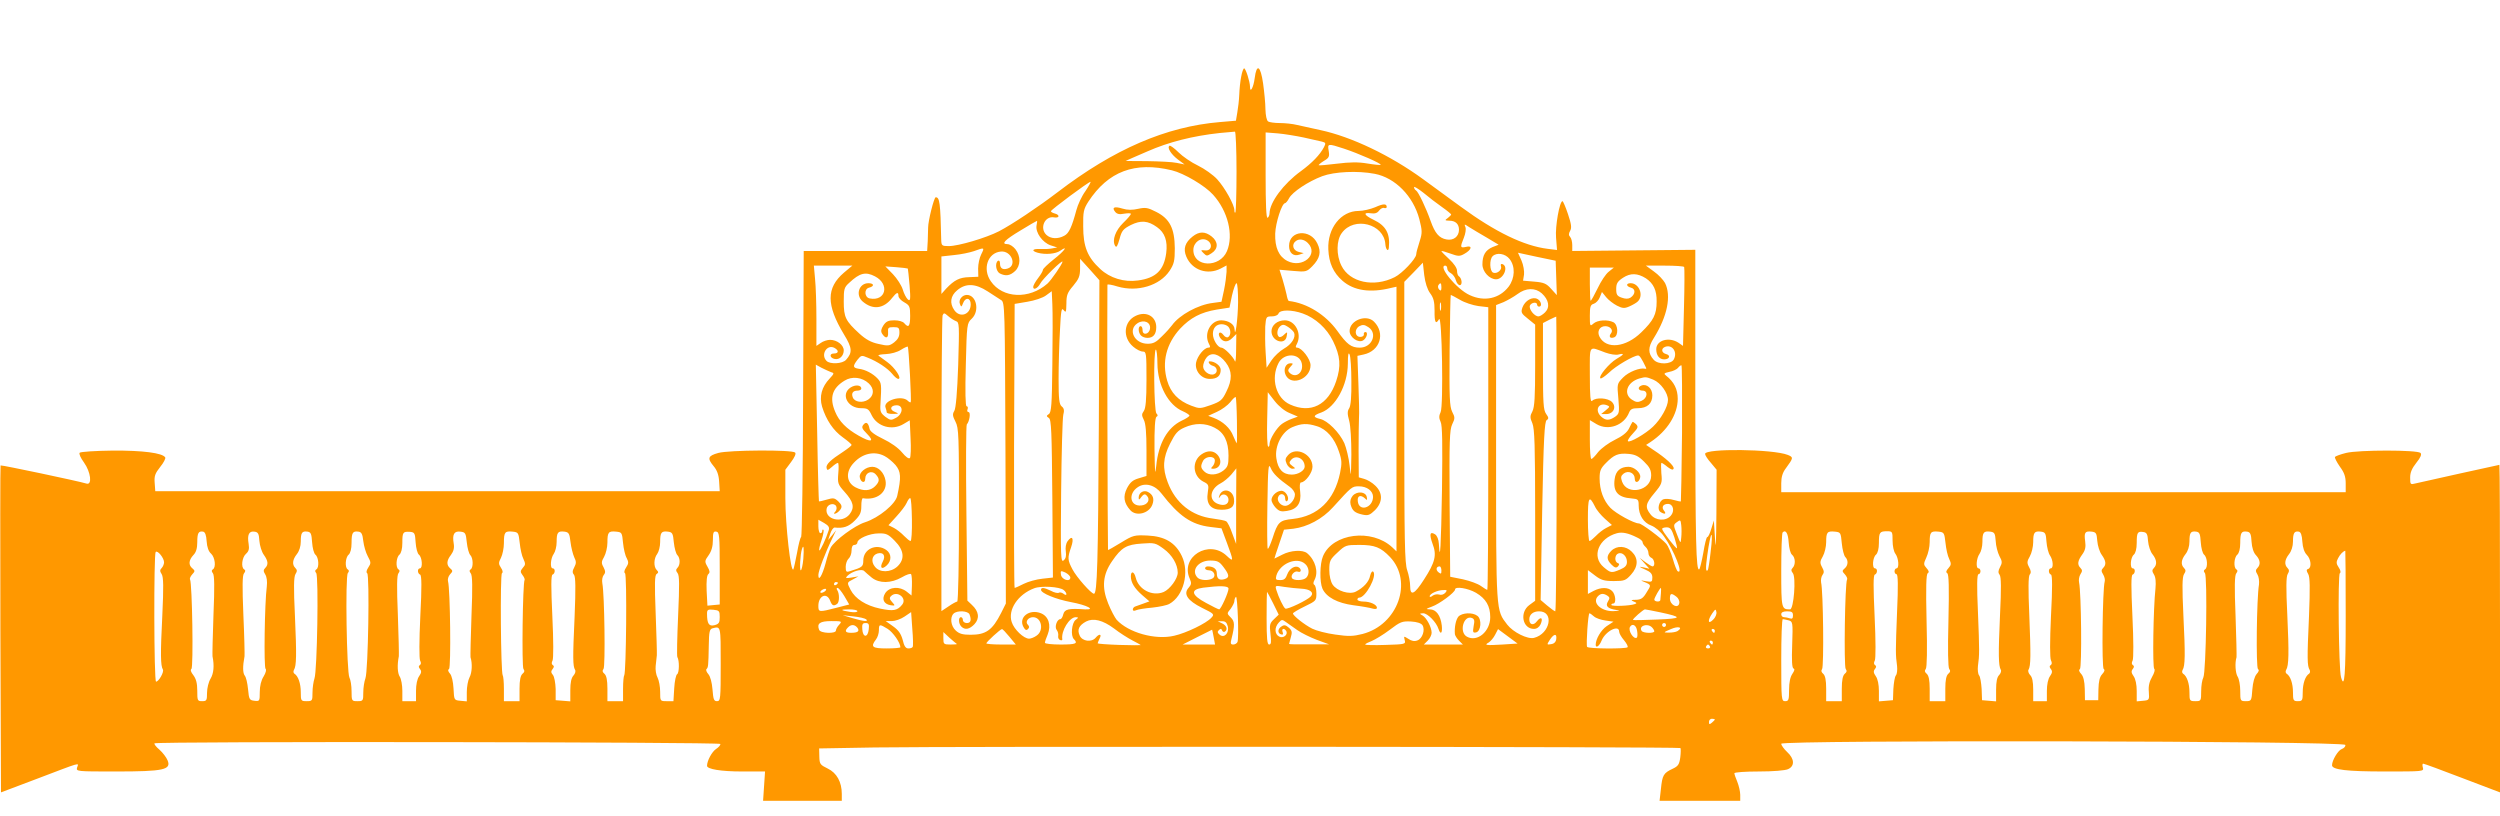 <?xml version="1.0" standalone="no"?>
<!DOCTYPE svg PUBLIC "-//W3C//DTD SVG 20010904//EN"
 "http://www.w3.org/TR/2001/REC-SVG-20010904/DTD/svg10.dtd">
<svg version="1.0" xmlns="http://www.w3.org/2000/svg"
 width="1280pt" height="418pt" viewBox="0 0 1280 418"
 preserveAspectRatio="xMidYMid meet">
<g transform="translate(0,418) scale(0.1,-0.1)"
fill="#ff9800" stroke="none">
<path d="M6355 3788 c-5 -24 -9 -65 -10 -93 -1 -27 -6 -69 -10 -91 l-7 -42
-82 -7 c-275 -23 -542 -138 -831 -359 -101 -77 -233 -165 -300 -200 -66 -34
-208 -76 -257 -76 -36 0 -38 2 -39 33 -4 188 -8 217 -28 217 -9 0 -39 -121
-39 -155 0 -11 -1 -42 -2 -70 l-3 -50 -316 0 -316 0 -3 -729 c-1 -402 -6 -732
-10 -735 -5 -4 -14 -40 -21 -81 -8 -41 -16 -79 -19 -85 -13 -22 -41 226 -41
365 l0 145 29 39 c18 24 27 43 21 49 -15 15 -339 13 -393 -2 -54 -15 -58 -27
-24 -68 17 -20 26 -44 28 -79 l3 -49 -1445 0 -1445 0 -3 42 c-3 36 2 49 28 82
18 22 29 44 26 49 -14 23 -115 36 -270 35 -88 -1 -163 -6 -168 -11 -5 -5 5
-27 22 -50 35 -49 43 -117 13 -108 -42 13 -436 96 -440 93 -2 -2 -2 -380 -1
-839 l3 -835 180 68 c237 90 218 85 210 60 -6 -21 -5 -21 200 -21 243 0 283 9
263 57 -6 15 -25 40 -42 55 -17 14 -28 29 -25 32 11 11 2894 7 2897 -3 2 -5
-8 -17 -22 -26 -21 -14 -46 -60 -46 -86 0 -17 71 -29 180 -29 l117 0 -5 -75
-5 -75 202 0 201 0 0 35 c0 61 -26 108 -72 130 -39 19 -42 23 -43 61 l-1 42
285 5 c373 6 4118 4 4125 -3 2 -3 2 -24 -1 -48 -5 -36 -11 -45 -39 -58 -47
-22 -53 -33 -60 -103 l-7 -61 207 0 206 0 0 30 c0 17 -7 47 -15 67 -8 19 -15
39 -15 44 0 5 56 9 125 9 73 0 135 5 150 12 35 16 33 53 -5 88 -16 15 -30 34
-30 42 0 20 2884 15 2888 -6 2 -8 -7 -17 -18 -21 -19 -6 -50 -58 -50 -83 0
-23 76 -32 269 -32 198 0 202 0 196 20 -3 11 -3 20 2 20 4 0 95 -33 201 -74
l192 -73 0 838 c0 462 -1 839 -3 839 -4 0 -399 -88 -429 -95 -27 -7 -28 -6
-28 30 0 26 9 47 32 76 22 27 28 43 21 50 -16 16 -317 16 -381 0 -28 -7 -54
-16 -57 -21 -2 -4 9 -26 25 -49 23 -31 30 -52 30 -86 l0 -45 -1445 0 -1445 0
0 46 c0 32 7 55 24 77 39 53 39 56 9 68 -76 30 -423 34 -423 5 0 -7 13 -27 30
-46 l29 -35 -1 -225 c-1 -153 -4 -195 -7 -130 l-6 95 -13 -42 c-7 -24 -16 -43
-21 -43 -4 0 -13 -36 -20 -80 -8 -44 -17 -82 -21 -85 -16 -10 -20 135 -20 868
l0 768 -315 -3 -315 -3 0 30 c0 17 -5 36 -11 42 -8 8 -8 17 0 31 9 16 6 35
-11 86 -12 36 -25 66 -28 66 -15 0 -38 -129 -33 -187 l5 -63 -48 6 c-121 15
-268 86 -444 215 -56 41 -143 104 -193 141 -167 122 -368 218 -527 252 -41 9
-94 21 -118 26 -23 6 -64 10 -90 10 -26 0 -53 4 -59 8 -8 5 -13 31 -14 63 0
29 -6 89 -12 132 -13 91 -33 104 -43 27 -6 -48 -24 -80 -24 -44 0 25 -22 94
-30 94 -4 0 -11 -19 -15 -42z m-24 -487 c0 -112 -3 -206 -6 -209 -3 -3 -5 2
-5 12 0 27 -48 114 -88 158 -20 22 -65 54 -98 70 -34 16 -79 47 -100 68 -21
21 -42 36 -46 34 -14 -9 7 -43 42 -70 l35 -26 -40 8 c-22 5 -90 8 -152 9 -61
0 -111 1 -110 1 1 1 52 23 112 49 109 48 232 79 370 94 39 4 74 7 78 7 4 -1 8
-93 8 -205z m344 175 c39 -9 80 -18 93 -21 20 -5 21 -8 11 -28 -21 -40 -61
-81 -118 -123 -90 -65 -160 -160 -161 -216 0 -9 -4 -20 -10 -23 -7 -4 -10 70
-10 216 l0 221 63 -5 c34 -3 94 -13 132 -21z m206 -57 c73 -24 194 -77 188
-83 -2 -2 -33 1 -69 7 -46 8 -90 7 -154 -1 -50 -6 -92 -10 -94 -8 -2 2 10 12
26 22 26 15 30 22 25 51 -7 39 -5 39 78 12z m-881 -111 c62 -15 170 -79 211
-125 76 -84 106 -206 71 -289 -37 -87 -172 -83 -172 6 0 39 38 67 70 50 31
-17 24 -56 -10 -52 -23 2 -24 2 -8 -14 16 -16 18 -16 42 0 34 22 34 58 0 85
-34 27 -64 27 -98 0 -39 -31 -49 -63 -32 -103 29 -69 108 -96 176 -61 l30 16
0 -33 c-1 -18 -6 -60 -13 -93 l-13 -60 -44 -6 c-76 -9 -172 -62 -209 -114 -8
-11 -31 -37 -52 -57 -29 -30 -44 -38 -73 -38 -68 0 -103 72 -52 105 32 21 69
5 64 -28 -4 -29 -38 -36 -38 -8 0 12 -4 21 -10 21 -14 0 -13 -33 2 -48 7 -7
21 -12 33 -12 30 0 45 19 45 55 0 55 -51 84 -105 58 -62 -29 -69 -111 -13
-158 16 -14 38 -25 49 -25 18 0 19 -9 19 -143 0 -105 -4 -148 -14 -162 -11
-15 -11 -22 0 -44 10 -18 14 -67 14 -157 l0 -131 -40 -12 c-31 -9 -44 -21 -60
-51 -21 -42 -16 -75 17 -112 30 -34 96 -17 113 28 11 29 4 51 -22 65 -22 12
-48 -3 -48 -29 0 -13 3 -12 14 4 11 14 18 16 26 8 22 -21 7 -49 -27 -52 -57
-6 -69 60 -17 94 37 25 88 11 121 -33 89 -115 152 -159 250 -171 l57 -7 28
-75 c35 -94 35 -100 -1 -66 -91 87 -241 -6 -189 -118 9 -21 8 -29 -6 -45 -29
-32 -6 -66 68 -103 63 -31 65 -33 48 -51 -25 -28 -128 -78 -190 -92 -97 -23
-235 16 -295 82 -9 11 -29 48 -43 83 -34 83 -28 148 20 217 48 70 73 85 153
90 64 5 70 3 111 -27 43 -31 72 -80 72 -122 0 -31 -40 -85 -72 -99 -58 -24
-128 12 -143 73 -8 33 -25 37 -25 7 0 -31 18 -61 58 -96 l37 -32 -30 -11 c-17
-6 -36 -13 -42 -15 -7 -2 -13 -9 -13 -16 0 -7 7 -8 18 -3 9 4 46 10 82 13 36
4 75 12 87 19 73 40 104 162 64 245 -33 69 -87 101 -175 105 -68 3 -74 2 -136
-36 -36 -22 -66 -39 -67 -38 -2 2 -5 1316 -3 1358 0 4 24 0 52 -9 102 -30 216
5 266 80 23 35 27 51 27 116 -1 102 -26 151 -95 186 -43 22 -55 24 -92 16 -30
-7 -55 -7 -81 1 -42 13 -56 6 -37 -17 9 -11 22 -14 46 -9 19 3 34 3 34 -1 0
-5 -17 -25 -39 -46 -40 -39 -58 -89 -42 -117 7 -12 12 -4 23 34 11 43 19 52
58 72 51 25 87 23 134 -11 40 -28 55 -71 47 -133 -12 -88 -53 -128 -145 -140
-70 -10 -143 12 -193 59 -65 60 -87 114 -87 217 -1 76 2 89 26 127 102 156
238 207 428 161z m1039 -18 c104 -20 197 -114 228 -232 15 -58 15 -71 3 -109
-16 -53 -17 -55 -19 -72 -2 -23 -72 -97 -110 -116 -107 -54 -231 -27 -273 59
-27 54 -26 130 2 167 63 87 216 47 223 -57 2 -29 16 -42 18 -17 7 71 -15 112
-79 142 -48 23 -55 39 -13 33 20 -3 33 1 42 14 8 10 19 16 26 13 7 -2 13 0 13
5 0 18 -17 18 -59 -1 -24 -10 -62 -19 -85 -19 -90 0 -160 -88 -155 -197 3 -69
25 -119 73 -161 58 -50 141 -63 249 -36 l27 6 0 -678 0 -677 -22 21 c-105 97
-304 72 -354 -45 -17 -39 -18 -133 -3 -167 20 -44 77 -74 159 -85 41 -5 85
-13 98 -17 13 -4 22 -2 22 4 0 16 -34 32 -69 32 -17 0 -31 5 -31 10 0 6 4 10
9 10 33 0 93 112 72 133 -5 5 -12 -4 -16 -21 -6 -31 -34 -61 -73 -81 -32 -17
-97 3 -119 36 -10 15 -17 45 -17 75 0 46 4 54 42 89 40 38 44 39 112 39 79 0
109 -12 157 -62 119 -126 40 -347 -141 -394 -48 -12 -71 -13 -139 -3 -45 6
-98 20 -118 30 -40 20 -99 67 -99 78 0 4 27 20 60 36 58 28 60 30 60 66 0 21
-5 41 -10 44 -7 4 -7 12 0 25 22 41 5 102 -38 138 -23 18 -83 15 -127 -8 -22
-11 -40 -20 -40 -20 -1 0 10 33 24 74 l25 74 48 5 c72 9 149 50 203 110 97
107 97 107 133 107 41 0 72 -24 72 -54 -1 -57 -72 -78 -78 -23 -4 29 14 36 37
15 10 -11 12 -9 9 7 -5 28 -49 32 -72 7 -11 -14 -15 -28 -11 -45 9 -32 21 -43
62 -52 28 -6 37 -2 63 23 40 41 41 88 1 126 -15 15 -41 30 -56 34 l-28 8 -1
135 c0 73 1 150 2 169 2 19 0 99 -3 177 l-5 141 32 7 c84 18 112 109 53 168
-39 40 -125 7 -125 -48 0 -32 44 -63 69 -48 19 12 27 43 12 43 -6 0 -10 -6 -8
-12 1 -7 -7 -13 -18 -13 -29 0 -32 40 -5 55 17 9 26 8 46 -5 49 -32 19 -105
-44 -105 -44 0 -66 17 -115 86 -60 83 -155 142 -248 153 -4 1 -9 16 -12 34 -4
17 -13 53 -21 79 l-15 47 69 -6 c66 -6 70 -5 99 24 39 40 47 73 26 116 -36 77
-145 68 -145 -12 0 -36 22 -55 52 -45 l23 8 -25 6 c-30 7 -39 39 -15 56 17 13
42 9 61 -10 58 -58 -27 -132 -105 -92 -44 23 -64 69 -62 140 2 55 34 156 51
156 3 0 13 11 20 25 17 32 98 86 170 113 62 23 181 29 269 12z m-1482 -89
c-19 -26 -39 -70 -46 -97 -23 -86 -38 -119 -62 -131 -33 -18 -69 -16 -91 4
-37 34 -9 99 39 90 28 -5 31 13 3 20 -11 3 -20 8 -19 12 0 7 191 149 202 150
4 1 -8 -21 -26 -48z m1826 -81 c26 -18 47 -36 47 -38 0 -3 -8 -11 -17 -18 -17
-12 -16 -13 8 -14 31 0 49 -17 49 -46 0 -35 -28 -57 -64 -50 -38 7 -59 32 -81
94 -24 68 -63 150 -75 157 -6 3 -10 11 -10 17 0 5 21 -8 48 -29 26 -22 68 -54
95 -73z m-2076 -95 c-6 -36 31 -87 72 -101 l34 -11 -27 -5 c-14 -3 -42 -4 -61
-3 -39 2 -47 -9 -12 -19 40 -11 92 -6 115 10 46 32 20 -3 -33 -44 -30 -24 -55
-48 -55 -53 0 -6 -11 -25 -25 -43 -14 -18 -25 -38 -25 -45 0 -19 23 -7 36 17
11 23 114 124 114 112 0 -11 -58 -95 -77 -112 -93 -82 -230 -76 -290 12 -44
63 -16 146 51 152 54 6 85 -71 35 -87 -25 -8 -39 1 -39 26 0 11 -4 17 -10 14
-17 -11 -11 -54 9 -65 30 -15 52 -12 78 12 29 27 30 76 2 112 -11 14 -29 26
-41 26 -34 0 -15 21 67 70 44 27 82 49 84 49 2 1 1 -10 -2 -24z m2306 -62 l60
-36 -31 -12 c-37 -16 -52 -42 -52 -89 0 -37 36 -76 70 -76 38 0 66 66 32 78
-7 2 -10 -2 -7 -11 7 -18 -20 -41 -40 -33 -18 7 -20 67 -3 84 21 21 65 14 87
-14 30 -38 28 -98 -5 -142 -47 -61 -124 -78 -199 -43 -67 30 -166 151 -125
151 6 0 10 -7 10 -15 0 -8 8 -19 19 -24 10 -6 22 -22 25 -36 4 -14 13 -25 20
-25 15 0 11 36 -5 46 -5 3 -9 15 -9 28 0 13 -16 37 -40 59 -22 20 -40 39 -40
41 0 3 20 -3 45 -12 41 -15 49 -15 72 -2 38 21 44 45 9 36 -30 -7 -31 -2 -11
47 8 20 12 44 8 54 -7 17 -6 17 21 -1 16 -10 56 -34 89 -53z m-2589 -85 c-9
-17 -16 -50 -16 -73 l1 -42 -46 -2 c-50 -1 -77 -15 -118 -58 l-25 -28 0 96 0
96 64 7 c35 3 81 13 102 20 55 20 56 20 38 -16z m2944 -121 l3 -88 -29 32
c-24 27 -37 33 -86 37 l-58 5 5 31 c2 17 -3 49 -13 72 l-18 40 97 -21 96 -20
3 -88z m-2342 -757 c-4 -702 -8 -860 -25 -860 -14 0 -90 86 -110 125 -25 47
-26 59 -7 113 16 46 6 64 -18 31 -9 -13 -12 -33 -9 -53 3 -22 0 -36 -11 -45
-15 -13 -16 15 -13 350 2 200 7 378 11 395 6 22 4 34 -8 43 -13 11 -16 37 -16
141 0 70 3 181 7 248 5 104 8 119 19 104 12 -15 13 -10 14 34 0 43 5 56 35 91
29 35 35 49 35 90 l0 48 50 -55 49 -55 -3 -745z m1696 679 c18 -24 23 -44 23
-90 -1 -59 6 -73 23 -43 15 26 23 -446 8 -476 -9 -19 -9 -31 0 -50 9 -18 10
-112 7 -348 -5 -293 -10 -379 -16 -277 -1 23 -9 42 -19 49 -27 17 -31 1 -13
-49 22 -57 13 -94 -44 -182 -49 -77 -71 -87 -71 -34 0 21 -7 58 -15 81 -13 36
-15 148 -15 760 l0 717 48 49 47 49 7 -63 c5 -40 16 -74 30 -93z m-3001 105
c-91 -78 -91 -165 0 -316 43 -70 44 -93 11 -130 -18 -21 -82 -24 -100 -6 -32
32 2 87 40 67 24 -13 23 -29 -3 -29 -24 0 -21 -23 5 -28 24 -5 46 16 46 44 0
27 -34 54 -70 54 -14 0 -36 -7 -48 -16 l-22 -15 0 138 c0 76 -3 168 -7 206
l-6 67 98 0 99 0 -43 -36z m327 21 c1 -1 5 -40 9 -86 6 -74 4 -83 -9 -72 -8 7
-20 30 -26 51 -6 20 -29 56 -50 78 l-39 40 56 -4 c31 -2 57 -6 59 -7z m3975 8
c2 -5 2 -97 -1 -206 l-5 -198 -23 16 c-49 32 -114 13 -114 -33 0 -32 16 -52
41 -52 27 0 34 21 10 27 -24 6 -28 28 -6 37 37 14 65 -26 45 -64 -14 -26 -80
-28 -103 -2 -30 33 -30 64 1 112 69 111 90 215 57 281 -9 16 -34 43 -57 59
l-41 30 96 0 c53 0 98 -3 100 -7z m-386 -24 c-15 -11 -40 -49 -57 -85 -17 -35
-33 -64 -36 -64 -2 0 -4 38 -4 85 l0 85 61 0 62 0 -26 -21z m-3757 -24 c77
-40 55 -129 -27 -113 -27 5 -30 48 -4 55 29 7 27 23 -3 23 -48 0 -67 -60 -30
-93 52 -45 108 -39 152 18 23 29 32 32 32 10 0 -9 13 -24 30 -33 27 -15 30
-22 30 -69 0 -54 -8 -64 -30 -38 -7 9 -29 15 -51 15 -30 0 -42 -5 -56 -26 -12
-19 -14 -30 -7 -42 18 -28 33 -25 31 5 -2 25 1 28 28 28 26 0 30 -3 30 -29 0
-20 -9 -35 -27 -49 -25 -19 -32 -19 -80 -8 -38 8 -65 23 -98 53 -71 65 -80 84
-80 164 0 64 2 73 28 96 54 51 84 58 132 33z m3947 -10 c39 -26 56 -62 55
-119 0 -66 -16 -97 -79 -158 -79 -77 -178 -88 -213 -23 -15 28 0 55 29 55 26
0 43 -21 29 -37 -13 -17 -4 -28 17 -20 22 9 20 64 -4 77 -30 15 -82 12 -103
-7 -17 -15 -18 -14 -18 40 0 47 3 57 21 62 11 4 25 19 30 33 l11 27 21 -26
c12 -15 37 -34 56 -44 28 -14 38 -15 63 -4 16 7 36 18 44 26 31 31 6 93 -37
93 -25 0 -24 -16 2 -23 24 -6 23 -34 -3 -51 -11 -7 -26 -7 -45 0 -23 8 -28 15
-28 44 0 28 6 39 35 58 38 25 74 24 117 -3z m-2088 -122 c-1 -86 -15 -191 -18
-139 -1 26 -30 45 -68 46 -55 0 -91 -68 -63 -121 8 -14 7 -19 -3 -19 -21 0
-56 -42 -63 -76 -8 -42 26 -84 70 -84 38 0 56 15 56 47 0 20 -30 43 -56 43
-13 0 -1 -19 16 -23 23 -6 27 -35 6 -43 -23 -9 -56 15 -56 40 0 13 8 34 18 46
24 29 64 19 98 -26 33 -43 34 -88 3 -149 -21 -44 -30 -51 -80 -69 -54 -19 -58
-19 -100 -3 -66 25 -105 66 -123 128 -28 95 -5 188 66 266 53 56 105 84 188
98 l65 10 13 63 c8 34 18 62 23 62 5 0 8 -44 8 -97z m1041 75 c0 -16 -3 -19
-11 -11 -6 6 -8 16 -5 22 11 17 16 13 16 -11z m-2323 -20 c27 -18 58 -38 68
-44 20 -11 20 -28 23 -783 l2 -771 -24 -48 c-45 -89 -78 -112 -157 -112 -40 0
-58 5 -76 22 -25 23 -30 67 -11 86 18 18 75 15 82 -4 11 -29 6 -44 -14 -44
-11 0 -20 7 -20 15 0 8 -4 15 -10 15 -14 0 -13 -33 2 -48 19 -19 42 -14 67 12
28 30 23 66 -13 99 l-23 22 -5 447 c-3 246 -2 451 2 455 14 15 21 63 9 63 -6
0 -9 7 -5 15 3 8 1 15 -5 15 -6 0 -8 74 -4 212 5 210 6 213 30 236 42 39 25
122 -25 122 -24 0 -44 -26 -35 -47 6 -16 8 -16 16 5 12 32 39 28 39 -6 0 -53
-55 -72 -84 -30 -25 36 -20 73 15 102 44 37 93 35 156 -6z m2837 -10 c36 -33
43 -71 17 -97 -12 -12 -27 -21 -34 -21 -21 0 -50 37 -44 55 7 17 37 21 37 5 0
-5 5 -10 10 -10 17 0 11 29 -8 39 -26 14 -64 -8 -77 -43 -9 -26 -6 -31 28 -58
l37 -30 0 -208 c0 -161 -3 -214 -14 -236 -13 -24 -13 -32 0 -62 11 -28 14
-113 14 -471 l0 -437 -30 -22 c-51 -38 -35 -122 24 -122 14 0 27 9 34 24 14
32 2 42 -19 15 -18 -24 -39 -18 -39 10 0 25 20 41 50 41 79 0 57 -115 -26
-136 -33 -8 -107 29 -137 68 -58 76 -57 53 -57 878 l0 758 38 15 c20 9 52 27
71 41 44 33 91 34 125 4z m-2506 -366 c-2 -202 -5 -244 -18 -252 -13 -9 -13
-11 0 -20 13 -8 15 -67 18 -413 l3 -404 -54 -6 c-30 -3 -73 -15 -95 -26 -23
-12 -44 -21 -47 -21 -3 0 -4 327 -3 727 l3 727 65 11 c37 6 79 20 95 32 l30
22 3 -67 c2 -37 2 -176 0 -310z m2087 333 c23 -14 66 -28 94 -32 l51 -6 0
-723 c0 -398 -2 -724 -5 -724 -3 0 -18 9 -33 20 -15 11 -56 26 -92 34 l-65 13
-3 374 c-2 322 0 378 13 406 15 31 15 36 0 65 -13 27 -15 73 -13 315 2 156 4
283 6 283 2 0 23 -11 47 -25z m-98 -52 c-3 -10 -5 -2 -5 17 0 19 2 27 5 18 2
-10 2 -26 0 -35z m-707 -18 c65 -23 123 -76 155 -141 38 -78 42 -128 16 -206
-41 -122 -130 -167 -236 -119 -72 32 -100 133 -59 212 27 53 107 52 119 -1 11
-48 -31 -80 -63 -48 -9 9 -8 16 5 30 15 16 15 18 0 18 -25 0 -38 -32 -24 -61
29 -58 127 -19 127 51 0 31 -45 90 -69 90 -8 0 -9 5 -1 19 27 52 -8 121 -62
121 -38 0 -68 -25 -68 -56 0 -52 71 -74 78 -25 4 23 3 23 -13 8 -9 -10 -21
-15 -26 -12 -14 9 -11 41 6 55 12 10 20 9 40 -4 15 -10 28 -23 31 -30 9 -24
-13 -59 -52 -81 -21 -12 -50 -39 -64 -60 l-25 -38 -5 79 c-3 43 -3 103 -2 132
4 50 5 52 33 52 17 0 32 6 35 15 8 20 68 20 124 0z m-1776 -39 c18 -6 18 -16
12 -224 -5 -144 -12 -223 -20 -236 -10 -16 -9 -26 6 -55 17 -32 18 -70 18
-478 0 -244 -4 -443 -9 -443 -4 0 -25 -11 -45 -25 l-36 -24 0 748 c0 412 3
757 6 766 6 14 9 14 28 -3 11 -10 30 -22 40 -26z m3076 -731 c0 -415 -3 -755
-7 -755 -5 1 -23 14 -42 30 l-33 28 8 457 c7 370 12 457 23 464 11 7 11 13 -3
32 -14 20 -16 56 -16 244 l0 221 33 17 c17 8 33 16 35 16 1 1 2 -339 2 -754z
m-1682 703 c15 -15 15 -45 0 -54 -6 -4 -17 1 -24 11 -17 23 -32 11 -18 -13 16
-25 40 -26 63 -3 l21 21 -1 -77 c0 -43 -3 -71 -6 -63 -8 23 -55 70 -69 70 -19
0 -44 41 -44 70 0 31 17 50 45 50 12 0 26 -5 33 -12z m-1629 -245 c4 -76 6
-140 4 -142 -2 -3 -9 1 -15 7 -31 31 -128 1 -114 -35 3 -8 6 -19 6 -24 0 -5
15 -9 33 -8 30 0 30 1 9 10 -30 11 -23 34 9 34 35 0 33 -44 -3 -64 -25 -14
-29 -14 -55 5 -24 19 -28 27 -25 65 6 102 5 109 -14 130 -24 26 -63 47 -98 51
-30 5 -31 13 -5 47 18 22 21 23 51 10 51 -20 103 -55 126 -83 11 -14 25 -26
31 -26 21 0 -17 58 -56 86 -21 16 -41 30 -45 33 -4 4 13 7 38 8 25 1 59 10 77
22 17 11 33 18 35 16 2 -2 7 -65 11 -142z m3560 112 c25 -9 55 -14 68 -10 32
8 29 0 -11 -23 -37 -22 -93 -89 -82 -99 3 -4 23 10 44 29 34 34 127 88 149 88
8 0 18 -15 41 -63 2 -4 0 -7 -5 -5 -26 7 -85 -16 -113 -45 -31 -32 -31 -32
-24 -108 6 -72 5 -77 -17 -93 -30 -20 -48 -20 -71 1 -35 32 -14 75 30 58 15
-6 15 -8 -7 -26 l-23 -19 26 0 c36 0 54 35 30 61 -20 22 -83 26 -102 7 -9 -9
-12 20 -12 131 0 161 -8 148 79 116z m-2293 -57 c1 -111 56 -213 131 -244 18
-8 33 -18 33 -22 0 -4 -18 -16 -40 -26 -73 -35 -119 -117 -130 -231 -6 -56 -7
-38 -9 87 -1 104 3 159 10 164 8 4 8 9 0 17 -13 13 -16 327 -3 327 4 0 8 -33
8 -72z m993 -91 c1 -76 -3 -124 -11 -137 -10 -15 -10 -29 0 -65 7 -26 11 -100
11 -173 -2 -117 -2 -121 -9 -56 -4 39 -17 91 -27 115 -25 55 -86 116 -124 124
-38 9 -37 18 6 33 73 27 135 140 136 250 0 47 3 61 9 47 5 -11 9 -73 9 -138z
m-2665 48 c18 -5 18 -7 -6 -33 -41 -43 -54 -92 -39 -144 21 -68 57 -122 106
-157 25 -18 45 -35 45 -39 0 -4 -19 -19 -43 -35 -65 -42 -89 -65 -85 -83 3
-14 6 -13 27 5 13 12 27 21 31 21 4 0 5 -24 2 -54 -4 -50 -2 -56 31 -93 47
-52 54 -81 27 -116 -38 -48 -126 -28 -118 27 3 24 37 34 49 15 4 -8 3 -20 -4
-28 -10 -11 -9 -13 2 -10 8 3 19 13 25 22 8 13 6 22 -11 39 -20 19 -26 20 -60
10 -20 -6 -38 -10 -40 -9 -1 2 -6 160 -9 352 l-7 348 29 -16 c16 -8 38 -18 48
-22z m4358 -312 c-2 -192 -5 -349 -6 -350 -1 -2 -18 2 -36 7 -19 6 -43 7 -52
4 -24 -7 -35 -53 -17 -65 22 -14 33 -11 19 6 -15 18 -5 35 20 35 27 0 36 -37
14 -61 -26 -29 -78 -25 -103 7 -30 38 -26 55 20 110 39 47 40 52 35 102 -2 28
-2 52 1 52 3 0 17 -9 31 -21 19 -14 28 -17 31 -8 4 13 -40 54 -103 95 l-38 26
23 15 c86 57 139 142 139 221 0 49 -19 87 -60 119 -13 10 -10 13 17 19 18 3
38 13 44 20 6 8 14 14 18 14 3 0 4 -156 3 -347z m-4164 254 c29 -27 28 -62 -3
-83 -29 -19 -70 -13 -79 12 -8 21 1 34 25 34 10 0 19 5 19 10 0 19 -30 22 -55
6 -52 -34 -16 -106 54 -106 33 0 39 -4 54 -36 29 -59 105 -80 163 -45 l32 19
4 -91 c3 -51 1 -96 -3 -102 -6 -6 -21 5 -41 29 -19 23 -57 50 -97 69 -44 21
-67 39 -69 52 -6 30 -17 38 -31 21 -11 -13 -8 -21 17 -46 42 -42 22 -47 -41
-11 -64 36 -101 74 -121 123 -30 71 -16 120 48 159 38 24 90 18 124 -14z
m4017 19 c38 -16 75 -68 75 -104 0 -34 -36 -98 -77 -137 -39 -37 -119 -83
-128 -74 -3 4 8 21 25 39 28 30 29 35 16 49 -9 8 -17 13 -18 10 -2 -2 -10 -17
-18 -34 -10 -20 -35 -39 -72 -57 -31 -15 -69 -43 -85 -62 -15 -20 -31 -36 -35
-36 -5 0 -8 45 -8 100 l0 99 35 -21 c60 -35 140 -6 166 60 7 17 16 22 45 22
48 0 74 24 74 66 0 35 -28 61 -56 50 -21 -8 -17 -26 6 -26 29 0 26 -38 -5 -52
-19 -9 -29 -8 -50 6 -45 30 -25 89 38 108 33 9 35 9 72 -6z m-1862 -171 l42
-18 -30 -11 c-17 -6 -40 -18 -51 -26 -27 -19 -64 -79 -64 -103 0 -10 -3 -16
-7 -14 -5 3 -7 67 -5 142 l3 137 35 -45 c22 -28 52 -52 77 -62z m-270 -39 c1
-64 1 -116 -1 -116 -1 0 -9 17 -18 38 -15 40 -53 75 -101 93 l-27 10 44 20
c25 11 56 34 69 50 13 17 25 28 28 26 2 -3 5 -57 6 -121z m-114 -36 c48 -24
71 -70 71 -143 0 -48 -4 -58 -26 -76 -32 -25 -76 -27 -98 -5 -19 18 -20 28 -6
55 14 25 60 26 60 1 0 -10 -5 -23 -12 -30 -9 -9 -9 -12 3 -12 37 0 50 41 22
72 -20 22 -51 23 -81 2 -51 -35 -46 -111 9 -140 27 -13 29 -18 23 -54 -10 -60
14 -90 70 -90 50 0 69 16 64 56 -6 49 -63 59 -76 13 -3 -12 -2 -12 6 0 13 19
42 7 42 -18 0 -24 -23 -33 -54 -21 -49 18 -42 76 13 105 16 8 40 28 55 45 l26
32 -1 -194 0 -193 -20 54 c-10 30 -24 58 -31 62 -6 4 -37 10 -68 14 -108 13
-191 79 -231 185 -28 73 -25 126 12 199 26 52 39 67 73 82 53 24 107 24 155
-1z m523 8 c50 -15 91 -62 113 -129 16 -46 16 -61 6 -111 -29 -139 -113 -221
-242 -235 -68 -7 -77 -15 -104 -100 -10 -29 -20 -53 -24 -53 -3 0 -4 100 -2
222 3 198 5 219 17 192 12 -29 38 -54 98 -97 14 -10 26 -27 26 -39 0 -27 -27
-58 -50 -58 -23 0 -44 26 -36 45 8 23 36 18 36 -6 0 -11 4 -18 9 -15 15 10 0
45 -21 52 -23 7 -58 -21 -58 -46 0 -9 10 -27 21 -39 18 -19 29 -22 58 -17 53
8 75 40 68 98 -4 29 -2 48 4 48 22 0 59 50 59 80 0 65 -84 105 -125 60 -15
-17 -16 -24 -7 -45 6 -14 20 -25 29 -25 17 1 17 2 -1 15 -16 12 -17 17 -6 30
24 29 70 8 70 -34 0 -20 -33 -41 -66 -41 -45 0 -71 27 -79 83 -10 63 29 138
82 160 46 19 74 21 125 5z m-2213 -153 c16 -8 41 -29 56 -46 28 -34 30 -62 9
-157 -8 -42 -94 -113 -165 -136 -52 -16 -156 -93 -176 -130 -6 -12 -18 -48
-26 -80 -17 -63 -37 -96 -37 -60 0 21 36 116 72 189 l19 40 -20 -25 -21 -25
11 33 c6 18 16 32 23 31 43 -5 71 4 102 35 28 28 34 42 34 75 0 23 3 40 8 40
72 -12 126 31 116 90 -7 41 -36 71 -68 71 -33 0 -68 -29 -64 -53 4 -27 28 -35
28 -8 0 31 33 45 54 22 21 -23 20 -37 -4 -61 -24 -24 -60 -26 -100 -5 -48 25
-52 81 -7 127 44 47 105 60 156 33z m3889 -29 c28 -27 36 -43 36 -71 0 -78
-123 -104 -149 -31 -8 23 -6 30 9 42 24 17 56 2 56 -27 0 -27 24 -19 28 8 3
23 -31 53 -60 53 -41 0 -66 -21 -71 -63 -9 -65 17 -94 87 -99 33 -3 36 -5 36
-36 0 -49 25 -89 65 -103 20 -8 47 -30 65 -56 51 -70 101 -197 70 -178 -5 3
-16 31 -25 63 -9 31 -24 66 -33 77 -25 29 -127 105 -141 105 -25 0 -118 51
-146 80 -35 37 -55 90 -55 151 0 38 5 51 32 78 42 43 63 52 117 47 34 -3 51
-12 79 -40z m-3749 -296 c1 -60 -2 -110 -7 -110 -5 0 -19 12 -33 26 -13 14
-37 33 -52 41 l-28 14 41 45 c22 24 46 55 52 69 6 14 14 25 18 25 5 0 8 -49 9
-110z m3497 67 c8 -18 32 -46 51 -63 l36 -32 -29 -15 c-16 -8 -40 -27 -53 -41
-14 -14 -28 -26 -33 -26 -4 0 -8 50 -8 111 0 115 6 126 36 66z m-3923 -122
c-13 -42 -44 -108 -48 -103 -3 2 2 26 11 52 9 26 13 50 10 53 -3 4 -6 1 -6 -5
0 -7 -4 -12 -10 -12 -5 0 -10 16 -10 35 l0 34 30 -17 c22 -13 28 -22 23 -37z
m4365 -37 c-3 -33 -3 -33 -22 16 -19 48 -19 49 0 63 17 13 19 12 22 -16 2 -17
2 -46 0 -63z m-35 0 c9 -29 15 -53 13 -55 -4 -5 -76 88 -76 99 0 4 10 8 23 8
19 0 26 -9 40 -52z m-7515 -19 c2 -31 10 -53 23 -64 20 -19 26 -70 9 -80 -8
-5 -7 -11 0 -20 8 -10 9 -69 3 -212 -4 -109 -6 -205 -5 -213 10 -49 6 -88 -10
-115 -10 -16 -18 -49 -18 -72 0 -39 -2 -43 -25 -43 -24 0 -25 3 -25 54 0 38
-6 60 -20 79 -13 16 -16 28 -10 32 11 7 4 440 -7 458 -3 4 2 16 11 26 15 16
15 19 1 31 -21 17 -19 42 5 68 14 14 20 35 20 65 0 48 6 59 30 55 10 -2 16
-17 18 -49z m270 2 c2 -25 12 -57 23 -72 22 -31 24 -50 7 -67 -10 -10 -10 -17
0 -33 8 -13 11 -36 8 -62 -11 -82 -16 -416 -6 -422 5 -3 1 -20 -10 -38 -13
-20 -20 -50 -20 -80 0 -47 -1 -48 -27 -45 -26 3 -28 7 -33 59 -3 31 -10 62
-17 70 -10 13 -11 47 -1 99 1 8 -1 104 -6 213 -6 146 -5 201 3 211 8 10 9 16
1 21 -17 10 -11 61 9 79 15 13 18 26 14 51 -8 47 2 67 29 63 19 -2 24 -10 26
-47z m270 -8 c2 -29 9 -56 17 -63 17 -14 20 -66 5 -75 -8 -5 -8 -11 -1 -19 13
-16 5 -503 -9 -540 -5 -15 -10 -47 -10 -72 0 -42 -1 -44 -30 -44 -29 0 -30 2
-30 46 0 44 -13 83 -33 95 -5 4 -6 12 -2 19 13 21 14 75 5 278 -7 145 -6 198
3 213 9 14 9 21 -1 31 -17 17 -15 42 8 71 12 15 20 40 20 64 0 46 6 55 35 51
17 -3 20 -11 23 -55z m262 7 c3 -25 13 -60 23 -78 17 -31 17 -36 3 -57 -10
-15 -12 -26 -6 -30 13 -8 5 -501 -9 -538 -6 -16 -11 -48 -11 -73 0 -42 -1 -44
-30 -44 -29 0 -30 1 -30 51 0 28 -5 59 -11 70 -14 27 -22 519 -8 535 7 8 7 14
-1 19 -15 9 -12 61 5 75 9 8 15 30 15 60 0 53 6 62 35 58 16 -2 21 -12 25 -48z
m268 -7 c2 -29 9 -57 17 -63 17 -14 20 -70 5 -70 -14 0 -13 -27 1 -32 8 -3 9
-60 1 -213 -6 -126 -6 -217 -1 -227 6 -11 5 -19 -1 -23 -8 -5 -7 -11 0 -20 9
-11 8 -20 -4 -37 -10 -14 -16 -43 -16 -75 l0 -53 -35 0 -35 0 0 53 c0 29 -6
61 -13 72 -12 18 -14 60 -5 105 1 8 -1 104 -5 213 -6 143 -5 202 3 212 7 9 8
15 0 20 -15 9 -12 61 5 75 9 8 15 30 15 60 0 55 3 59 38 57 25 -2 27 -6 30
-54z m262 0 c3 -29 11 -58 18 -65 15 -15 16 -64 2 -73 -8 -5 -7 -11 0 -20 9
-10 10 -70 4 -217 -4 -112 -6 -207 -5 -213 10 -31 8 -79 -5 -103 -8 -15 -14
-49 -14 -75 l0 -48 -32 3 c-33 3 -33 3 -36 63 -2 35 -9 66 -18 76 -10 11 -12
19 -5 24 11 6 6 410 -5 448 -3 10 1 26 10 36 15 16 15 19 1 31 -20 17 -19 40
4 69 13 18 18 35 14 58 -8 47 2 65 34 61 26 -3 28 -7 33 -55z m271 -3 c3 -30
11 -67 19 -82 11 -24 11 -30 -3 -45 -13 -16 -14 -21 -2 -37 8 -10 13 -22 11
-25 -10 -16 -15 -445 -6 -456 7 -9 6 -16 -5 -25 -10 -9 -15 -32 -15 -76 l0
-64 -40 0 -40 0 0 63 c0 35 -3 66 -6 69 -10 11 -14 517 -4 523 6 4 4 15 -5 28
-13 20 -13 26 0 51 8 16 15 50 15 75 0 57 5 63 45 59 29 -3 30 -6 36 -58z
m260 5 c3 -27 12 -62 19 -78 11 -22 11 -31 0 -52 -10 -18 -10 -28 -1 -38 8
-11 9 -66 3 -213 -10 -216 -9 -254 2 -273 5 -7 1 -20 -8 -30 -11 -12 -16 -36
-16 -75 l0 -57 -37 3 -38 3 0 57 c-1 31 -7 64 -14 72 -10 12 -11 19 -2 30 8
10 9 16 1 21 -6 4 -7 12 -1 23 5 10 5 101 -1 227 -7 150 -7 210 1 213 14 5 15
32 1 32 -15 0 -11 52 5 74 8 11 15 38 15 61 0 49 6 57 40 53 22 -3 26 -9 31
-53z m269 -5 c3 -30 11 -65 19 -78 10 -20 10 -27 -3 -47 -10 -15 -12 -26 -6
-30 11 -6 6 -512 -4 -523 -3 -3 -6 -34 -6 -69 l0 -63 -40 0 -40 0 0 64 c0 44
-5 67 -15 76 -11 9 -12 16 -5 25 10 12 5 383 -6 438 -3 16 0 34 7 43 10 12 9
20 -1 40 -12 21 -11 29 3 53 9 16 17 49 17 73 0 53 5 60 45 56 29 -3 30 -5 35
-58z m260 3 c3 -29 11 -58 18 -65 15 -15 16 -50 0 -66 -8 -8 -8 -15 1 -26 10
-12 10 -60 3 -218 -5 -112 -7 -207 -4 -212 11 -18 10 -81 -1 -88 -6 -3 -13
-36 -15 -72 l-4 -66 -34 0 c-34 0 -34 0 -34 48 0 26 -6 58 -13 72 -8 14 -12
41 -10 60 2 19 5 44 6 55 1 11 -2 107 -6 214 -6 155 -5 196 5 202 10 7 10 11
0 21 -16 16 -15 59 3 82 8 11 15 38 15 61 0 49 6 57 40 53 22 -3 26 -8 30 -55z
m235 -133 l0 -185 -32 -3 -31 -3 -4 76 c-2 50 1 80 9 86 9 8 7 17 -5 38 -15
26 -14 30 6 58 15 21 22 46 22 78 0 39 3 46 18 43 15 -3 17 -20 17 -188z
m4697 158 c16 -7 28 -18 28 -24 0 -6 7 -17 15 -24 8 -7 15 -21 15 -32 0 -10 7
-21 15 -24 16 -6 21 -44 6 -44 -4 0 -21 10 -37 22 l-29 22 25 -28 25 -28 -30
7 c-26 5 -26 4 8 -11 28 -12 37 -22 37 -41 0 -22 -3 -24 -32 -19 -30 6 -31 5
-8 -4 35 -15 35 -15 10 -54 -17 -29 -28 -36 -53 -37 -27 0 -29 -2 -12 -9 16
-6 17 -9 5 -13 -24 -9 -120 -13 -120 -4 0 4 5 7 10 7 16 0 12 47 -6 64 -20 20
-57 20 -94 1 l-30 -16 0 61 0 61 37 -28 c30 -23 46 -28 96 -28 54 0 61 3 88
33 37 41 38 84 4 117 -30 31 -77 33 -105 5 -26 -26 -25 -45 1 -71 16 -16 24
-18 33 -9 8 10 8 14 -1 17 -18 7 -16 42 2 49 21 9 45 -14 45 -43 0 -18 -9 -28
-35 -39 -45 -19 -48 -18 -84 12 -64 54 -27 148 68 174 27 7 57 1 103 -22z
m776 -25 c2 -29 9 -57 17 -63 18 -15 19 -52 3 -68 -8 -8 -8 -15 1 -26 18 -21
5 -186 -14 -186 -44 0 -45 3 -45 199 0 103 3 191 7 195 16 16 28 -4 31 -51z
m272 -5 c3 -31 11 -63 18 -70 16 -16 15 -43 -3 -58 -14 -12 -14 -15 1 -31 9
-10 14 -22 11 -26 -11 -18 -17 -446 -7 -458 7 -9 6 -16 -5 -25 -10 -9 -15 -32
-15 -76 l0 -64 -40 0 -40 0 0 64 c0 44 -5 67 -15 76 -10 8 -12 17 -6 24 10 12
6 399 -5 444 -2 13 1 30 7 38 9 12 9 20 -2 40 -12 22 -11 30 4 56 9 16 17 49
17 72 0 51 5 58 45 54 29 -3 30 -5 35 -60z m260 14 c0 -27 6 -57 15 -68 16
-22 20 -74 5 -74 -5 0 -10 -7 -10 -15 0 -8 5 -15 10 -15 8 0 9 -60 3 -192 -8
-202 -8 -221 0 -278 2 -19 0 -41 -6 -48 -6 -7 -11 -39 -13 -70 l-2 -57 -36 -3
-36 -3 0 53 c0 33 -6 62 -16 76 -12 17 -13 26 -4 37 7 9 8 15 0 20 -6 4 -7 12
-1 23 5 10 5 101 -1 227 -7 150 -7 210 1 213 14 5 15 32 1 32 -16 0 -12 56 5
70 9 8 15 30 15 60 0 55 4 60 42 60 27 0 28 -2 28 -48z m271 -12 c3 -30 11
-67 19 -82 11 -24 11 -30 -4 -47 -12 -13 -14 -21 -6 -26 8 -5 10 -71 6 -243
-4 -152 -2 -239 4 -247 7 -9 6 -16 -5 -25 -10 -9 -15 -32 -15 -76 l0 -64 -40
0 -40 0 0 64 c0 44 -5 67 -15 76 -11 9 -12 16 -5 25 6 8 8 95 4 247 -4 172 -2
238 6 243 8 5 6 13 -6 26 -16 18 -16 22 -1 55 9 19 17 54 17 78 0 51 5 58 45
54 29 -3 30 -6 36 -58z m257 10 c1 -25 10 -59 19 -77 15 -27 15 -35 3 -57 -10
-19 -10 -29 -2 -39 8 -10 9 -67 2 -208 -9 -199 -8 -258 4 -278 4 -6 0 -18 -8
-27 -11 -10 -16 -34 -16 -75 l0 -60 -36 3 -36 3 -2 57 c-2 31 -7 63 -13 70 -6
7 -8 29 -6 48 8 57 8 76 0 278 -6 132 -5 192 3 192 5 0 10 7 10 15 0 8 -4 15
-10 15 -15 0 -11 52 5 74 8 11 15 38 15 61 0 49 6 57 40 53 22 -3 25 -8 28
-48z m260 -4 c2 -27 10 -59 18 -70 16 -23 19 -66 4 -66 -13 0 -13 -27 1 -32 7
-2 8 -64 0 -213 -6 -130 -6 -215 0 -226 6 -12 5 -20 -1 -24 -8 -5 -7 -11 0
-20 9 -11 8 -20 -4 -37 -10 -14 -16 -43 -16 -75 l0 -53 -35 0 -35 0 0 59 c0
41 -5 65 -16 75 -8 9 -12 21 -8 27 12 20 12 76 4 279 -6 136 -5 199 2 208 8 9
7 20 -3 38 -12 22 -11 30 4 56 9 16 17 49 17 72 0 50 6 58 40 54 22 -3 25 -8
28 -52z m260 5 c2 -25 12 -57 23 -72 22 -31 24 -50 7 -67 -10 -10 -10 -17 0
-33 7 -11 11 -28 8 -37 -11 -37 -16 -441 -5 -447 7 -5 4 -14 -8 -27 -13 -14
-18 -37 -19 -77 l-1 -56 -34 0 -34 0 -1 58 c-1 39 -7 64 -18 76 -11 12 -14 21
-7 25 11 7 7 394 -4 443 -3 13 0 32 7 43 10 15 10 22 0 32 -17 17 -15 36 9 69
16 22 19 39 15 68 -6 45 -1 53 34 49 22 -3 25 -8 28 -47z m260 -1 c2 -24 12
-55 23 -68 22 -28 24 -53 7 -70 -10 -10 -10 -17 0 -33 9 -14 11 -39 8 -72 -11
-100 -16 -406 -6 -412 5 -3 0 -21 -11 -40 -14 -24 -20 -48 -17 -77 3 -42 2
-43 -30 -46 l-32 -3 0 53 c0 33 -6 62 -16 76 -12 17 -13 26 -4 37 7 9 8 15 0
20 -6 4 -7 12 -1 23 5 10 5 101 -1 227 -7 150 -7 210 1 213 14 5 15 32 1 32
-16 0 -12 56 5 70 9 8 15 30 15 60 0 53 4 61 34 56 17 -2 22 -11 24 -46z m270
-7 c2 -29 9 -56 17 -63 17 -14 20 -66 5 -75 -8 -5 -8 -11 -1 -19 14 -16 6
-508 -8 -535 -6 -11 -11 -42 -11 -70 0 -50 -1 -51 -30 -51 -29 0 -30 2 -30 46
0 44 -13 83 -33 95 -5 4 -6 12 -2 19 13 21 14 78 4 278 -7 148 -6 197 3 212
10 15 10 22 0 32 -17 17 -15 42 8 71 12 15 20 40 20 64 0 46 6 55 35 51 17 -3
20 -11 23 -55z m260 3 c2 -30 10 -56 23 -69 22 -24 24 -48 7 -65 -10 -10 -10
-17 0 -33 7 -11 10 -34 8 -52 -12 -69 -16 -426 -5 -433 7 -4 4 -13 -7 -25 -11
-13 -19 -42 -22 -79 -4 -58 -5 -60 -33 -60 -28 0 -29 1 -29 53 0 29 -6 61 -13
72 -12 18 -15 72 -6 100 1 6 -1 101 -5 213 -6 147 -5 207 4 217 7 9 8 15 0 20
-15 9 -12 61 5 75 9 8 15 30 15 60 0 53 6 62 35 58 16 -2 21 -12 23 -52z m260
1 c2 -31 10 -55 23 -68 21 -21 26 -65 7 -72 -10 -3 -10 -9 0 -26 9 -16 10 -66
4 -218 -10 -216 -9 -253 3 -272 4 -7 3 -16 -2 -20 -20 -12 -33 -51 -33 -95 0
-42 -2 -46 -25 -46 -23 0 -25 4 -25 46 0 44 -13 83 -33 95 -5 4 -6 12 -2 19
14 22 15 85 6 281 -7 139 -6 197 2 210 9 14 8 22 -1 31 -17 17 -15 42 8 71 12
15 20 40 20 64 0 44 7 55 30 51 10 -2 16 -17 18 -51z m-7207 4 c48 -48 53 -94
14 -131 -34 -32 -91 -33 -115 -2 -22 26 -16 59 12 68 31 9 44 -11 28 -41 -17
-32 -6 -44 20 -20 26 24 25 60 -2 79 -51 36 -118 5 -118 -54 0 -31 -5 -35 -67
-54 -20 -7 -23 -4 -23 22 0 16 7 35 15 42 8 7 15 25 15 41 0 19 5 29 15 29 8
0 15 6 15 13 1 19 61 46 109 46 38 1 49 -4 82 -38z m4177 -61 c-5 -47 -12 -87
-14 -89 -11 -12 -12 11 -3 74 18 133 33 145 17 15z m-4645 -32 c-3 -32 -9 -58
-13 -58 -7 0 -3 81 6 109 9 27 11 5 7 -51z m-3273 -17 c0 -9 -6 -23 -12 -29
-10 -10 -10 -17 0 -32 9 -15 10 -64 3 -212 -10 -197 -9 -257 3 -276 7 -12 -21
-62 -35 -62 -11 0 -12 653 -2 664 10 10 43 -31 43 -53z m11170 -276 c0 -305
-6 -377 -24 -312 -12 39 -17 525 -6 532 6 4 4 15 -6 30 -13 19 -13 28 -3 47
10 20 27 37 37 38 1 0 2 -151 2 -335z m-5746 252 c31 -41 32 -54 6 -62 -27 -8
-40 1 -40 30 0 22 -17 35 -46 35 -8 0 -14 -4 -14 -10 0 -5 9 -10 20 -10 25 0
38 -29 19 -41 -20 -13 -63 -11 -77 3 -36 36 2 88 64 88 37 0 47 -5 68 -33z
m418 16 c21 -18 24 -53 6 -71 -15 -15 -64 -16 -73 -2 -9 15 14 40 31 33 16 -6
19 12 4 22 -19 12 -48 -6 -59 -35 -8 -23 -16 -30 -36 -30 -23 0 -25 3 -20 23
18 62 105 98 147 60z m698 -34 c0 -18 -2 -19 -15 -9 -15 12 -12 30 6 30 5 0 9
-10 9 -21z m-2916 -37 c39 -30 98 -29 153 2 24 14 45 21 48 16 3 -5 5 -31 4
-59 l-2 -50 -25 20 c-36 28 -87 25 -109 -7 -20 -31 -9 -57 28 -63 23 -3 23 -2
7 16 -14 15 -15 22 -6 31 31 31 84 -11 57 -44 -25 -31 -46 -34 -113 -20 -72
15 -127 50 -151 96 -19 38 -20 37 13 54 l27 15 -35 -6 c-30 -5 -33 -3 -22 8
22 23 75 39 87 25 6 -6 23 -21 39 -34z m1016 1 c0 -25 -45 -11 -48 15 -3 20
-1 21 22 11 14 -7 26 -19 26 -26z m-1190 -27 c0 -3 -4 -8 -10 -11 -5 -3 -10
-1 -10 4 0 6 5 11 10 11 6 0 10 -2 10 -4z m1156 -37 c8 -6 14 -16 14 -21 0 -6
-6 -5 -15 2 -8 6 -19 9 -24 5 -6 -3 -24 1 -40 10 -35 17 -51 19 -51 5 0 -17
75 -48 154 -63 81 -15 129 -40 71 -37 -84 6 -104 1 -111 -25 -3 -14 -10 -25
-15 -25 -17 0 -31 -40 -19 -55 6 -7 10 -21 8 -31 -2 -9 3 -19 10 -21 7 -3 12
-1 11 4 -7 42 36 113 69 113 15 -1 15 -2 -1 -14 -20 -16 -26 -81 -9 -98 23
-23 11 -28 -68 -28 -44 0 -80 4 -80 9 0 5 6 24 14 42 19 48 5 93 -34 109 -59
24 -117 -20 -90 -70 9 -16 15 -19 23 -11 8 8 8 14 -1 23 -14 14 2 38 27 38 44
0 57 -68 19 -94 -12 -9 -30 -16 -39 -16 -27 0 -77 47 -89 85 -21 63 32 142
115 173 36 14 131 8 151 -9z m844 7 c0 -19 -39 -106 -48 -106 -4 0 -34 15 -67
33 -77 41 -82 69 -15 78 86 11 130 10 130 -5z m372 0 c45 -2 67 -19 50 -39
-16 -19 -121 -69 -131 -63 -10 6 -35 59 -46 95 -7 24 -7 24 41 16 27 -4 66 -8
86 -9z m-2442 -16 c-8 -5 -17 -7 -19 -4 -3 3 1 9 9 14 8 5 17 7 19 4 3 -3 -1
-9 -9 -14z m103 -22 l25 -43 -66 -17 c-89 -23 -92 -23 -92 10 0 52 43 71 60
27 10 -26 18 -30 36 -17 12 8 13 51 1 70 -5 6 -4 12 1 12 6 0 21 -19 35 -42z
m3234 17 c51 -30 73 -68 73 -125 0 -73 -66 -129 -119 -100 -42 22 -18 112 25
96 13 -5 15 -14 9 -42 -5 -31 -4 -35 12 -32 26 5 31 68 7 85 -25 19 -78 16
-97 -4 -13 -16 -21 -54 -18 -90 1 -7 10 -22 21 -33 l20 -20 -100 0 -100 0 20
20 c11 11 20 29 20 40 0 28 -26 77 -47 89 -16 9 -16 10 4 11 22 0 67 -45 78
-80 11 -33 21 -22 17 17 -6 52 -29 83 -61 83 -23 1 -22 2 10 14 38 13 119 73
119 88 0 17 65 7 107 -17z m947 -2 c-1 -16 -3 -31 -3 -35 -1 -12 -31 -9 -31 2
0 9 29 60 34 60 1 0 1 -12 0 -27z m-1104 2 c-8 -9 -21 -13 -32 -9 -10 3 -25 0
-33 -6 -8 -7 -15 -8 -15 -3 0 13 39 31 69 32 20 1 22 -1 11 -14z m-882 -53
l29 -59 -24 -23 c-22 -21 -24 -29 -18 -77 5 -41 3 -53 -7 -53 -10 0 -13 30
-13 135 0 74 1 135 2 135 1 0 15 -26 31 -58z m1712 38 c12 -8 13 -13 3 -29
-15 -24 -2 -37 42 -44 23 -3 20 -4 -14 -6 -64 -2 -112 44 -79 77 14 14 28 15
48 2z m353 -5 c10 -7 17 -22 15 -33 -5 -31 -48 -10 -48 23 0 28 7 30 33 10z
m-2247 -232 c-3 -7 -13 -13 -22 -13 -13 0 -15 6 -9 28 18 72 17 90 -3 110 -21
21 -21 21 -1 45 10 14 19 32 19 39 0 8 3 18 8 22 8 9 16 -210 8 -231z m-2651
128 c0 -29 -4 -36 -27 -42 -28 -7 -38 7 -38 59 0 20 4 23 33 20 29 -3 32 -6
32 -37z m705 30 c0 -6 -17 -7 -37 -4 -52 8 -54 13 -5 13 23 0 42 -4 42 -9z
m4110 -6 c117 -25 114 -32 -16 -37 -65 -3 -121 -4 -123 -2 -4 4 52 53 61 54 4
0 39 -7 78 -15z m271 -38 c-27 -27 -29 -3 -4 33 16 23 18 23 21 6 2 -10 -5
-28 -17 -39z m-4098 -139 c-2 -5 -12 -8 -22 -8 -14 0 -22 12 -29 43 -9 32 -21
50 -49 70 l-38 27 31 0 c17 0 46 10 65 23 l34 23 6 -86 c4 -47 5 -88 2 -92z
m4507 161 c0 -15 -4 -19 -16 -15 -9 3 -22 6 -30 6 -8 0 -14 7 -14 15 0 10 10
15 30 15 24 0 30 -4 30 -21z m-1019 -5 c10 -9 36 -18 59 -21 l41 -6 -35 -23
c-29 -20 -56 -66 -56 -95 0 -20 19 -7 30 21 20 49 90 84 90 46 0 -8 11 -28 25
-44 13 -16 22 -32 18 -36 -9 -9 -201 -8 -207 2 -6 10 5 172 12 172 3 0 13 -7
23 -16z m-3726 -15 c13 -13 -12 -11 -70 6 l-50 15 55 -6 c30 -3 59 -10 65 -15z
m1269 -47 c28 -22 71 -49 94 -61 23 -12 42 -22 42 -24 0 -1 -49 -1 -110 1 -60
2 -110 6 -110 8 0 3 5 14 10 25 13 23 -2 26 -20 4 -21 -25 -69 -19 -82 11 -14
30 -4 52 33 72 37 19 85 7 143 -36z m938 -8 c21 -15 66 -37 100 -50 l63 -23
-102 0 c-57 -1 -103 0 -103 2 0 1 4 16 9 34 8 26 6 35 -10 49 -16 14 -24 16
-37 7 -21 -12 -22 -35 -3 -41 10 -3 12 0 8 12 -7 18 8 22 18 6 12 -19 -15 -41
-36 -29 -23 12 -25 46 -2 71 15 17 18 17 37 3 12 -8 38 -27 58 -41z m2515 50
c22 -6 23 -9 19 -125 -3 -81 -1 -119 7 -122 7 -2 5 -11 -6 -27 -11 -16 -17
-44 -17 -82 0 -51 -2 -58 -20 -58 -19 0 -20 7 -20 210 0 116 3 210 8 210 4 0
17 -3 29 -6z m-4860 -22 c-10 -10 -17 -24 -17 -30 0 -18 -79 -15 -86 3 -13 33
4 45 62 45 55 0 56 -1 41 -18z m1989 -8 c9 -35 -18 -63 -41 -44 -12 10 -13 16
-4 24 8 8 13 8 16 -2 3 -6 9 -10 14 -6 16 10 10 31 -13 42 l-23 11 22 0 c16 1
24 -6 29 -25z m997 5 c15 -23 0 -69 -26 -78 -15 -6 -30 -3 -46 8 -24 15 -24
15 -19 -6 6 -21 3 -22 -98 -25 -57 -2 -104 -1 -104 2 0 4 15 11 33 18 17 7 59
32 92 57 55 42 64 45 109 43 32 -2 52 -9 59 -19z m-2835 -21 c-2 -20 -9 -33
-17 -33 -8 0 -15 13 -16 33 -2 26 1 32 17 32 16 0 19 -6 16 -32z m4082 22 c0
-5 -4 -10 -10 -10 -5 0 -10 5 -10 10 0 6 5 10 10 10 6 0 10 -4 10 -10z m-4141
-13 c14 -18 4 -27 -31 -27 -30 0 -35 9 -16 28 16 16 33 15 47 -1z m156 -7 c27
-17 65 -71 65 -94 0 -3 -31 -6 -70 -6 -75 0 -84 8 -55 46 8 10 15 31 15 47 0
32 3 33 45 7z m3837 -10 c3 -17 2 -33 -2 -35 -16 -10 -46 37 -34 56 12 19 32
8 36 -21z m76 18 c7 -7 12 -16 12 -20 0 -12 -58 -10 -65 2 -16 26 30 41 53 18z
m131 -19 c-8 -5 -27 -8 -44 -8 -30 0 -30 1 10 18 38 17 64 9 34 -10z m-4899
-169 c0 -179 -1 -190 -19 -190 -16 0 -19 9 -23 60 -3 36 -11 66 -21 78 -9 10
-14 22 -10 26 9 9 10 13 12 123 1 68 4 82 19 86 43 11 42 15 42 -183z m1478
140 l33 -40 -75 0 c-42 0 -76 3 -76 6 0 7 72 73 80 73 3 1 20 -17 38 -39z
m1046 -2 l7 -38 -83 0 -83 0 75 38 c41 21 76 38 76 38 1 -1 4 -18 8 -38z
m1479 -38 c-85 -5 -97 -4 -70 11 9 6 24 23 32 39 l15 29 50 -37 50 -37 -77 -5z
m1087 70 c0 -5 -2 -10 -4 -10 -3 0 -8 5 -11 10 -3 6 -1 10 4 10 6 0 11 -4 11
-10z m-3881 -67 c2 -2 -12 -3 -32 -3 -35 0 -37 2 -37 32 l0 32 32 -30 c18 -16
35 -30 37 -31z m3069 25 c-2 -15 -11 -24 -26 -26 -23 -4 -23 -3 -7 22 21 32
37 34 33 4z m802 -18 c0 -5 -2 -10 -4 -10 -3 0 -8 5 -11 10 -3 6 -1 10 4 10 6
0 11 -4 11 -10z m-15 -20 c3 -5 -1 -10 -10 -10 -9 0 -13 5 -10 10 3 6 8 10 10
10 2 0 7 -4 10 -10z m25 -374 c0 -2 -7 -9 -15 -16 -12 -10 -15 -10 -15 4 0 9
7 16 15 16 8 0 15 -2 15 -4z"/>
</g>
</svg>
